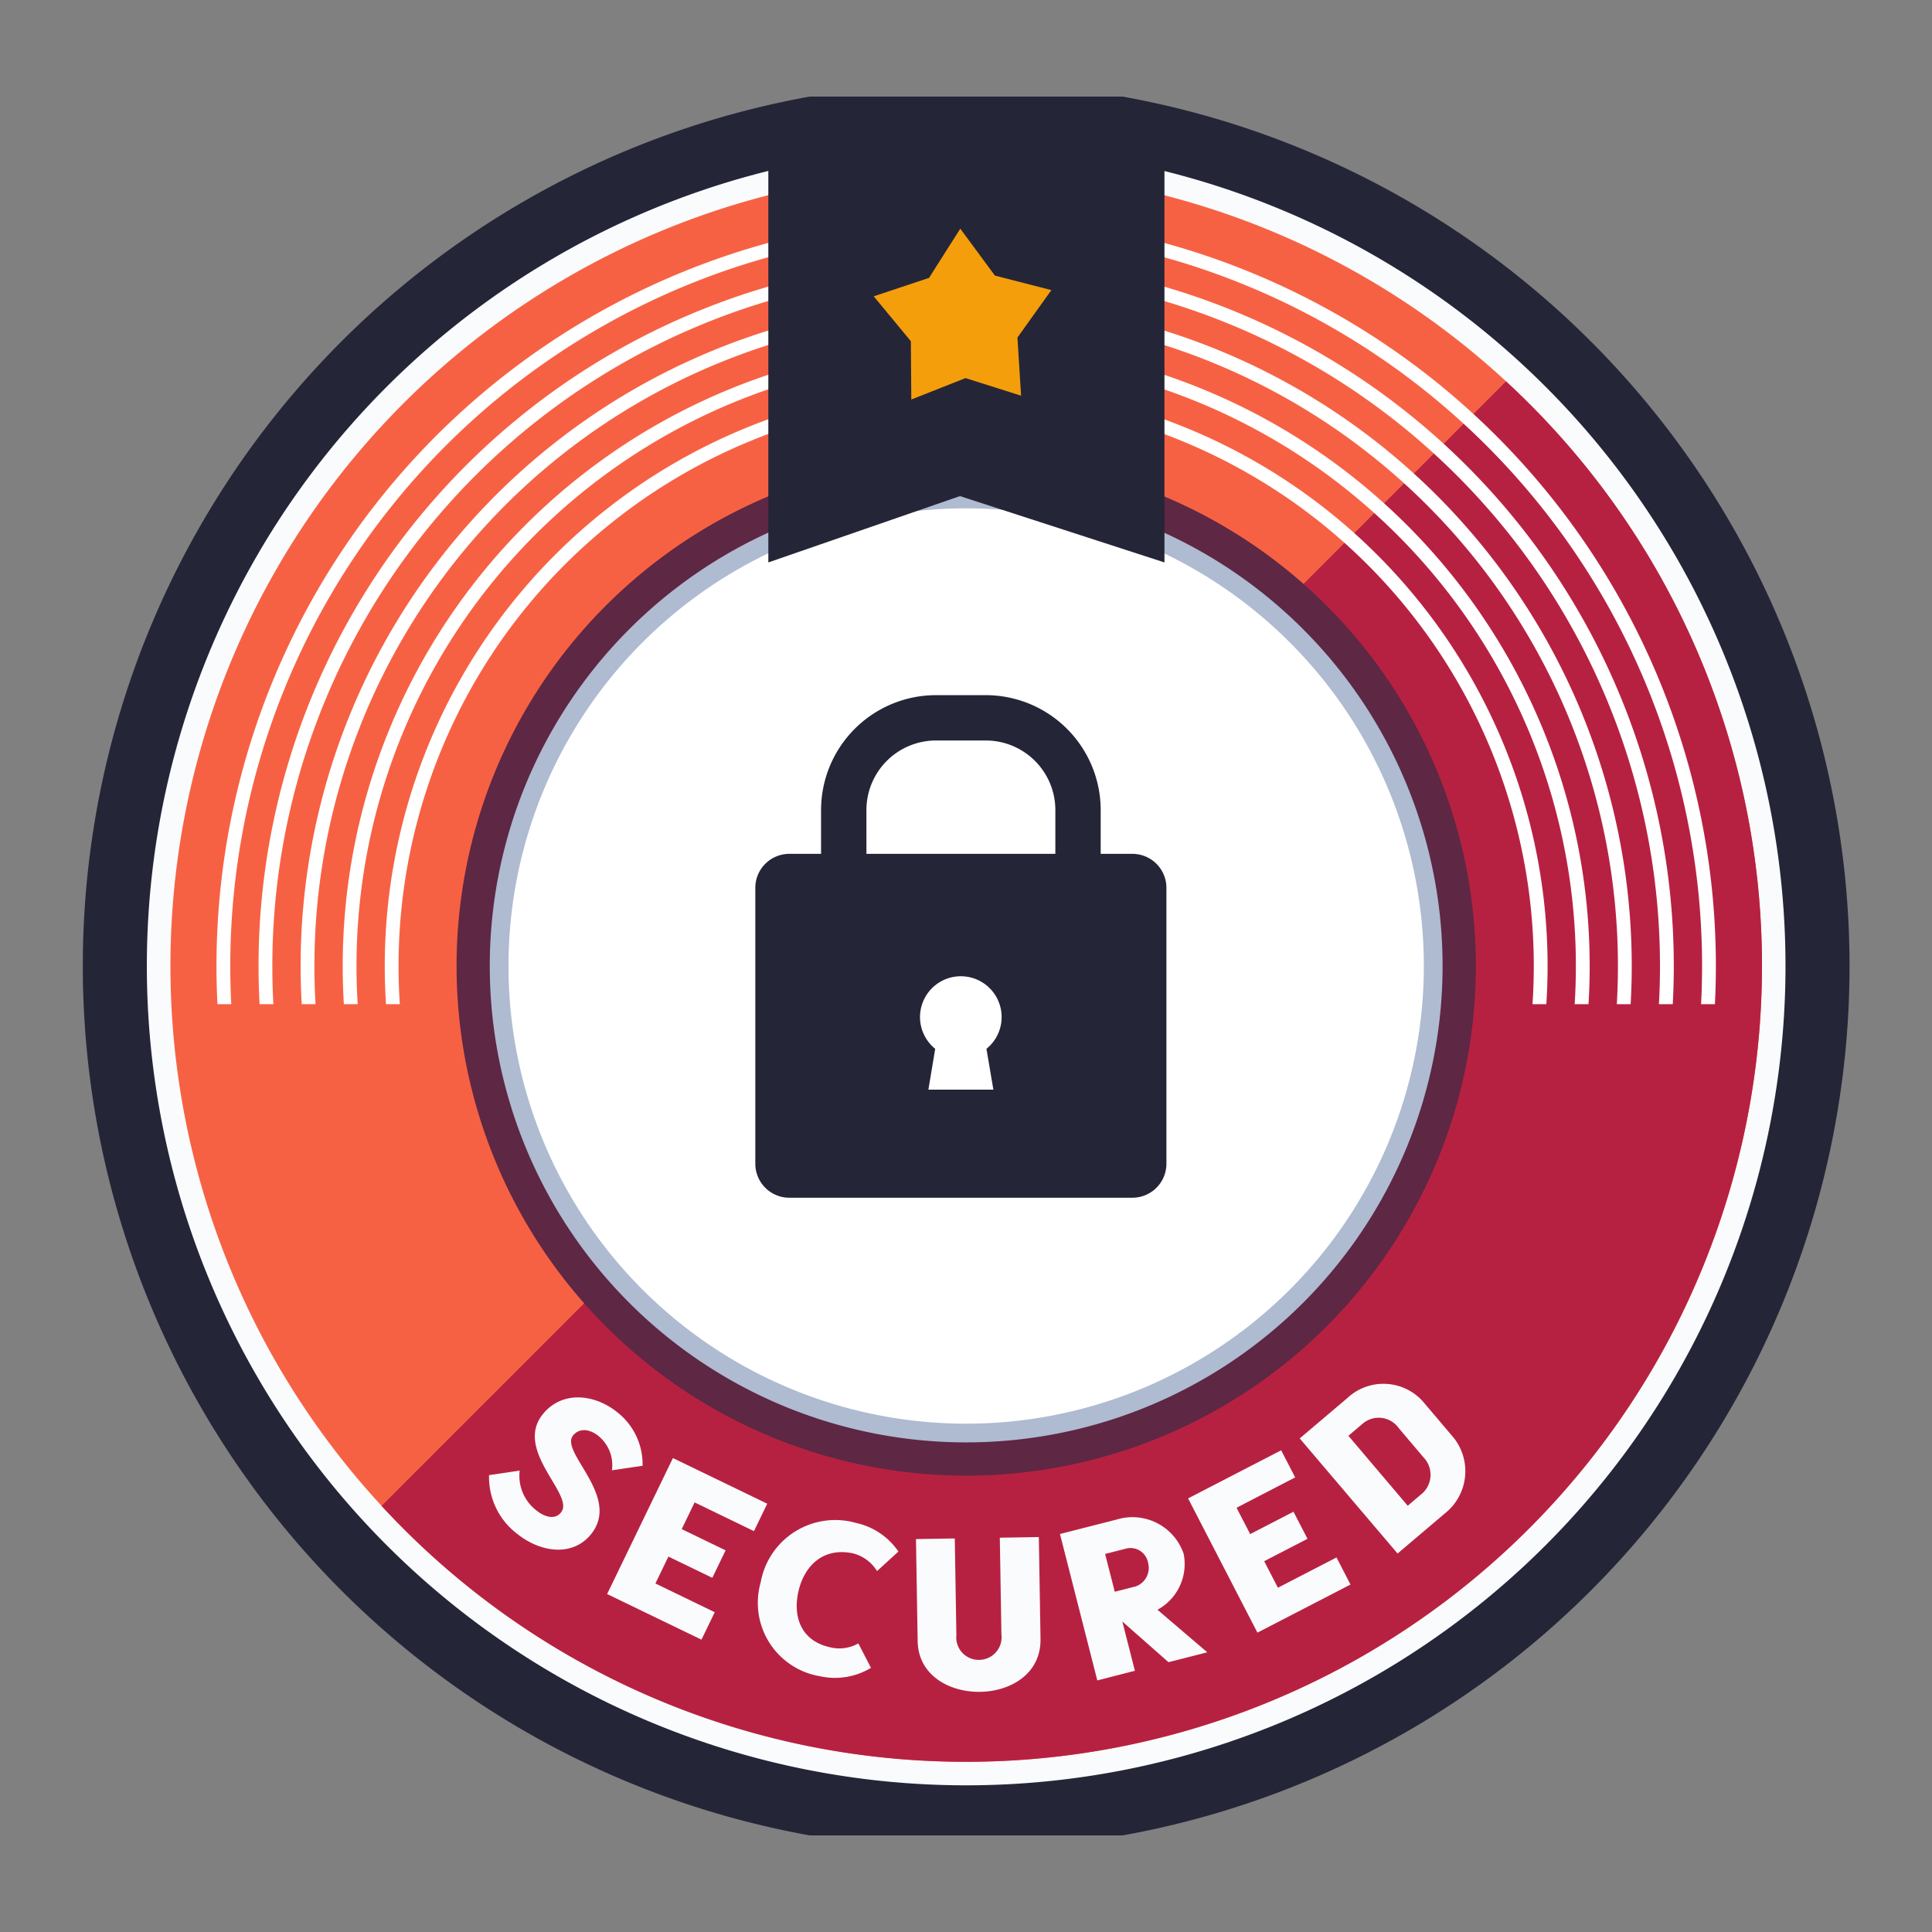 <svg xmlns="http://www.w3.org/2000/svg" xmlns:xlink="http://www.w3.org/1999/xlink" width="140" height="140" viewBox="0 0 140 140">
  <rect x="0" y="0" width="140" height="140" fill="#808080" stroke="none"/>
  <defs>
    <clipPath id="clip-path">
      <rect id="Rectangle_1433" data-name="Rectangle 1433" width="129" height="126" transform="translate(178 3219)" fill="#fff"/>
    </clipPath>
    <clipPath id="clip-path-2">
      <path id="Path_33608" data-name="Path 33608" d="M-129,49.735c.037-.835.059-1.673.059-2.517A56.259,56.259,0,0,0-185.2-9.041a56.259,56.259,0,0,0-56.259,56.259q0,1.391.068,2.764H-129.1Z" transform="translate(241.457 9.041)" fill="none"/>
    </clipPath>
    <clipPath id="clip-data-security">
      <rect width="140" height="140"/>
    </clipPath>
  </defs>
  <g id="data-security" clip-path="url(#clip-data-security)">
    <g id="Mask_Group_301" data-name="Mask Group 301" transform="translate(-172 -3212)" clip-path="url(#clip-path)">
      <g id="Group_3752" data-name="Group 3752" transform="translate(431.834 3239.406)">
        <g id="OBJECTS" transform="translate(-253.834 -21.418)">
          <g id="Group_3749" data-name="Group 3749">
            <path id="Path_33594" data-name="Path 33594" d="M-188.328-17.419a61.507,61.507,0,0,0-61.507,61.507A61.507,61.507,0,0,0-188.327,105.6,61.507,61.507,0,0,0-126.82,44.088,61.507,61.507,0,0,0-188.328-17.419Z" transform="translate(252.34 19.924)" fill="#477c2c"/>
            <path id="Path_33595" data-name="Path 33595" d="M-189.822-21.418a64.012,64.012,0,0,0-64.012,64.012,64.012,64.012,0,0,0,64.012,64.012,64.013,64.013,0,0,0,64.013-64.012A64.013,64.013,0,0,0-189.822-21.418Z" transform="translate(253.834 21.418)" fill="#252538"/>
            <path id="Path_33596" data-name="Path 33596" d="M-175.165,17.816A39.434,39.434,0,0,0-214.6,57.25a39.434,39.434,0,0,0,39.434,39.434A39.435,39.435,0,0,0-135.731,57.25,39.435,39.435,0,0,0-175.165,17.816Z" transform="translate(239.178 6.762)" fill="#275123"/>
            <path id="Path_33597" data-name="Path 33597" d="M-187.054-14.009a59.371,59.371,0,0,0-59.371,59.371,59.371,59.371,0,0,0,59.371,59.371,59.371,59.371,0,0,0,59.372-59.371A59.371,59.371,0,0,0-187.054-14.009Z" transform="translate(251.066 18.65)" fill="#fafbfd"/>
            <path id="Path_33598" data-name="Path 33598" d="M-186.038-11.288A57.666,57.666,0,0,0-243.7,46.378a57.666,57.666,0,0,0,57.666,57.666A57.667,57.667,0,0,0-128.37,46.378,57.667,57.667,0,0,0-186.038-11.288Z" transform="translate(250.05 17.634)" fill="#f76143"/>
            <path id="Path_33599" data-name="Path 33599" d="M-137.791,13.141l-81.483,81.484a57.508,57.508,0,0,0,42.362,18.545A57.667,57.667,0,0,0-119.245,55.5,57.511,57.511,0,0,0-137.791,13.141Z" transform="translate(240.924 8.508)" fill="#b72141"/>
            <path id="Path_33600" data-name="Path 33600" d="M-173.673,21.812A36.932,36.932,0,0,0-210.6,58.743a36.931,36.931,0,0,0,36.931,36.931,36.931,36.931,0,0,0,36.931-36.931A36.931,36.931,0,0,0-173.673,21.812Z" transform="translate(237.685 5.269)" fill="#5e2744"/>
            <path id="Path_33601" data-name="Path 33601" d="M-172.236,25.658A34.522,34.522,0,0,0-206.758,60.18,34.522,34.522,0,0,0-172.236,94.7,34.522,34.522,0,0,0-137.714,60.18,34.522,34.522,0,0,0-172.236,25.658Z" transform="translate(236.249 3.833)" fill="#aebbd1"/>
            <path id="Path_33602" data-name="Path 33602" d="M-171.428,27.823a33.165,33.165,0,0,0-33.165,33.165,33.165,33.165,0,0,0,33.165,33.165,33.165,33.165,0,0,0,33.165-33.165A33.165,33.165,0,0,0-171.428,27.823Z" transform="translate(235.44 3.024)" fill="#fff"/>
            <g id="Group_3748" data-name="Group 3748" transform="translate(7.754 7.754)">
              <g id="Group_3747" data-name="Group 3747" clip-path="url(#clip-path-2)">
                <g id="Group_3746" data-name="Group 3746" transform="translate(2.433 2.433)">
                  <g id="Group_3745" data-name="Group 3745">
                    <path id="Path_33603" data-name="Path 33603" d="M-183.747-5.157a53.826,53.826,0,0,0-53.826,53.826,53.826,53.826,0,0,0,53.826,53.826,53.826,53.826,0,0,0,53.826-53.826A53.826,53.826,0,0,0-183.747-5.157Z" transform="translate(237.573 5.157)" fill="none" stroke="#fff" stroke-miterlimit="10" stroke-width="1"/>
                    <path id="Path_33604" data-name="Path 33604" d="M-181.93-.291a50.778,50.778,0,0,0-50.777,50.777,50.777,50.777,0,0,0,50.777,50.777,50.777,50.777,0,0,0,50.777-50.777A50.777,50.777,0,0,0-181.93-.291Z" transform="translate(235.755 3.339)" fill="none" stroke="#fff" stroke-miterlimit="10" stroke-width="1"/>
                    <path id="Path_33605" data-name="Path 33605" d="M-180.112,4.575A47.729,47.729,0,0,0-227.84,52.3a47.729,47.729,0,0,0,47.728,47.729A47.729,47.729,0,0,0-132.382,52.3,47.729,47.729,0,0,0-180.112,4.575Z" transform="translate(233.937 1.522)" fill="none" stroke="#fff" stroke-miterlimit="10" stroke-width="1"/>
                    <path id="Path_33606" data-name="Path 33606" d="M-178.294,9.442a44.68,44.68,0,0,0-44.68,44.68,44.68,44.68,0,0,0,44.68,44.68,44.68,44.68,0,0,0,44.681-44.68A44.68,44.68,0,0,0-178.294,9.442Z" transform="translate(232.12 -0.296)" fill="none" stroke="#fff" stroke-miterlimit="10" stroke-width="1"/>
                    <path id="Path_33607" data-name="Path 33607" d="M-176.476,14.308A41.631,41.631,0,0,0-218.107,55.94a41.631,41.631,0,0,0,41.631,41.632A41.632,41.632,0,0,0-134.844,55.94,41.632,41.632,0,0,0-176.476,14.308Z" transform="translate(230.301 -2.114)" fill="none" stroke="#fff" stroke-miterlimit="10" stroke-width="1"/>
                  </g>
                </g>
              </g>
            </g>
            <path id="Path_33609" data-name="Path 33609" d="M-145.831-15.728A61.673,61.673,0,0,0-160.2-17.419a61.678,61.678,0,0,0-14.336,1.683V14.844l13.885-4.807,14.82,4.807Z" transform="translate(224.212 19.924)" fill="#252538"/>
            <path id="Path_33610" data-name="Path 33610" d="M-149.472-.074l-4.092-1.052-2.508-3.4L-158.337-.96-162.345.375l2.692,3.256.031,4.224,3.928-1.553,4.027,1.276-.263-4.216Z" transform="translate(219.658 15.108)" fill="#f59e0b"/>
            <path id="Path_33611" data-name="Path 33611" d="M-148.715,60.933h-2.3V57.757a8.333,8.333,0,0,0-8.324-8.324h-3.615a8.334,8.334,0,0,0-8.324,8.324v3.176h-2.3a2.465,2.465,0,0,0-2.464,2.464V83.387a2.464,2.464,0,0,0,2.464,2.464h24.862a2.464,2.464,0,0,0,2.464-2.464V63.4A2.465,2.465,0,0,0-148.715,60.933Zm-19.276-3.176a5.043,5.043,0,0,1,5.038-5.038h3.615a5.044,5.044,0,0,1,5.038,5.038v3.176h-13.69Zm9.2,20.262H-163.5l.493-2.959a2.95,2.95,0,0,1-1.1-2.3,2.957,2.957,0,0,1,2.957-2.957,2.957,2.957,0,0,1,2.957,2.957,2.949,2.949,0,0,1-1.1,2.3Z" transform="translate(224.775 -5.048)" fill="#252538"/>
          </g>
        </g>
        <g id="TEXTS" transform="translate(-224.404 72.875)">
          <g id="Group_3751" data-name="Group 3751" transform="translate(0)">
            <g id="Group_3750" data-name="Group 3750">
              <path id="Path_33612" data-name="Path 33612" d="M-206.848,136.3l2.22-.328a3.174,3.174,0,0,0,1.229,2.9c.66.524,1.413.663,1.806.072.87-1.287-3.439-4.444-1.37-7.044,1.375-1.73,3.724-1.495,5.371-.185a4.787,4.787,0,0,1,1.869,3.907l-2.22.328a2.732,2.732,0,0,0-.991-2.5c-.612-.487-1.363-.6-1.832-.016-.963,1.212,3.488,4.406,1.326,7.125-1.338,1.683-3.666,1.349-5.349.011A5.168,5.168,0,0,1-206.848,136.3Z" transform="translate(206.856 -129.687)" fill="#fafbfd"/>
              <path id="Path_33613" data-name="Path 33613" d="M-188.416,137.684l6.835,3.307-.962,1.989-4.3-2.082-.936,1.935,3.18,1.539-.962,1.99-3.181-1.539-.943,1.949,4.3,2.082-.962,1.99-6.836-3.307Z" transform="translate(201.748 -132.308)" fill="#fafbfd"/>
              <path id="Path_33614" data-name="Path 33614" d="M-175.523,149.384a5.487,5.487,0,0,1,6.912-4.306,5.013,5.013,0,0,1,3.069,2.071l-1.549,1.416a2.88,2.88,0,0,0-1.783-1.294c-.088-.021-.165-.023-.237-.04-2.047-.291-3.275,1.076-3.673,2.789-.408,1.757.114,3.561,2.237,4.054a2.788,2.788,0,0,0,2.1-.268l.916,1.772a5.043,5.043,0,0,1-3.706.605A5.392,5.392,0,0,1-175.523,149.384Z" transform="translate(195.215 -135)" fill="#fafbfd"/>
              <path id="Path_33615" data-name="Path 33615" d="M-157.337,154.351l-.122-7.383,2.812-.046.116,7.007a1.627,1.627,0,0,0,1.654,1.792,1.638,1.638,0,0,0,1.609-1.846l-.115-7.007,2.827-.047.122,7.383c.041,2.511-2.149,3.8-4.374,3.833S-157.3,156.847-157.337,154.351Z" transform="translate(188.404 -135.721)" fill="#fafbfd"/>
              <path id="Path_33616" data-name="Path 33616" d="M-140.8,145.761l4.108-1.049a3.921,3.921,0,0,1,4.855,2.485,3.771,3.771,0,0,1-1.9,4.053l3.61,3.082-2.811.717-3.344-2.948.911,3.569-2.724.7Zm5.5,3.794a1.423,1.423,0,0,0,.885-1.7A1.291,1.291,0,0,0-136,146.816l-1.53.391.7,2.738Z" transform="translate(182.18 -134.882)" fill="#fafbfd"/>
              <path id="Path_33617" data-name="Path 33617" d="M-125.982,140.27l6.744-3.485,1.015,1.963-4.247,2.2.987,1.909,3.139-1.622,1.014,1.963-3.138,1.622.994,1.923,4.247-2.194,1.014,1.963-6.744,3.486Z" transform="translate(176.645 -131.972)" fill="#fafbfd"/>
              <path id="Path_33618" data-name="Path 33618" d="M-113.068,133.054l3.441-2.916a3.835,3.835,0,0,1,5.466.216l2.275,2.684a3.9,3.9,0,0,1-.663,5.45l-3.429,2.907Zm8.912,3.957a1.822,1.822,0,0,0,.044-2.6l-1.779-2.1a1.782,1.782,0,0,0-2.562-.371l-1.089.923,4.3,5.07Z" transform="translate(171.821 -129.102)" fill="#fafbfd"/>
            </g>
          </g>
        </g>
      </g>
    </g>
  </g>
</svg>
